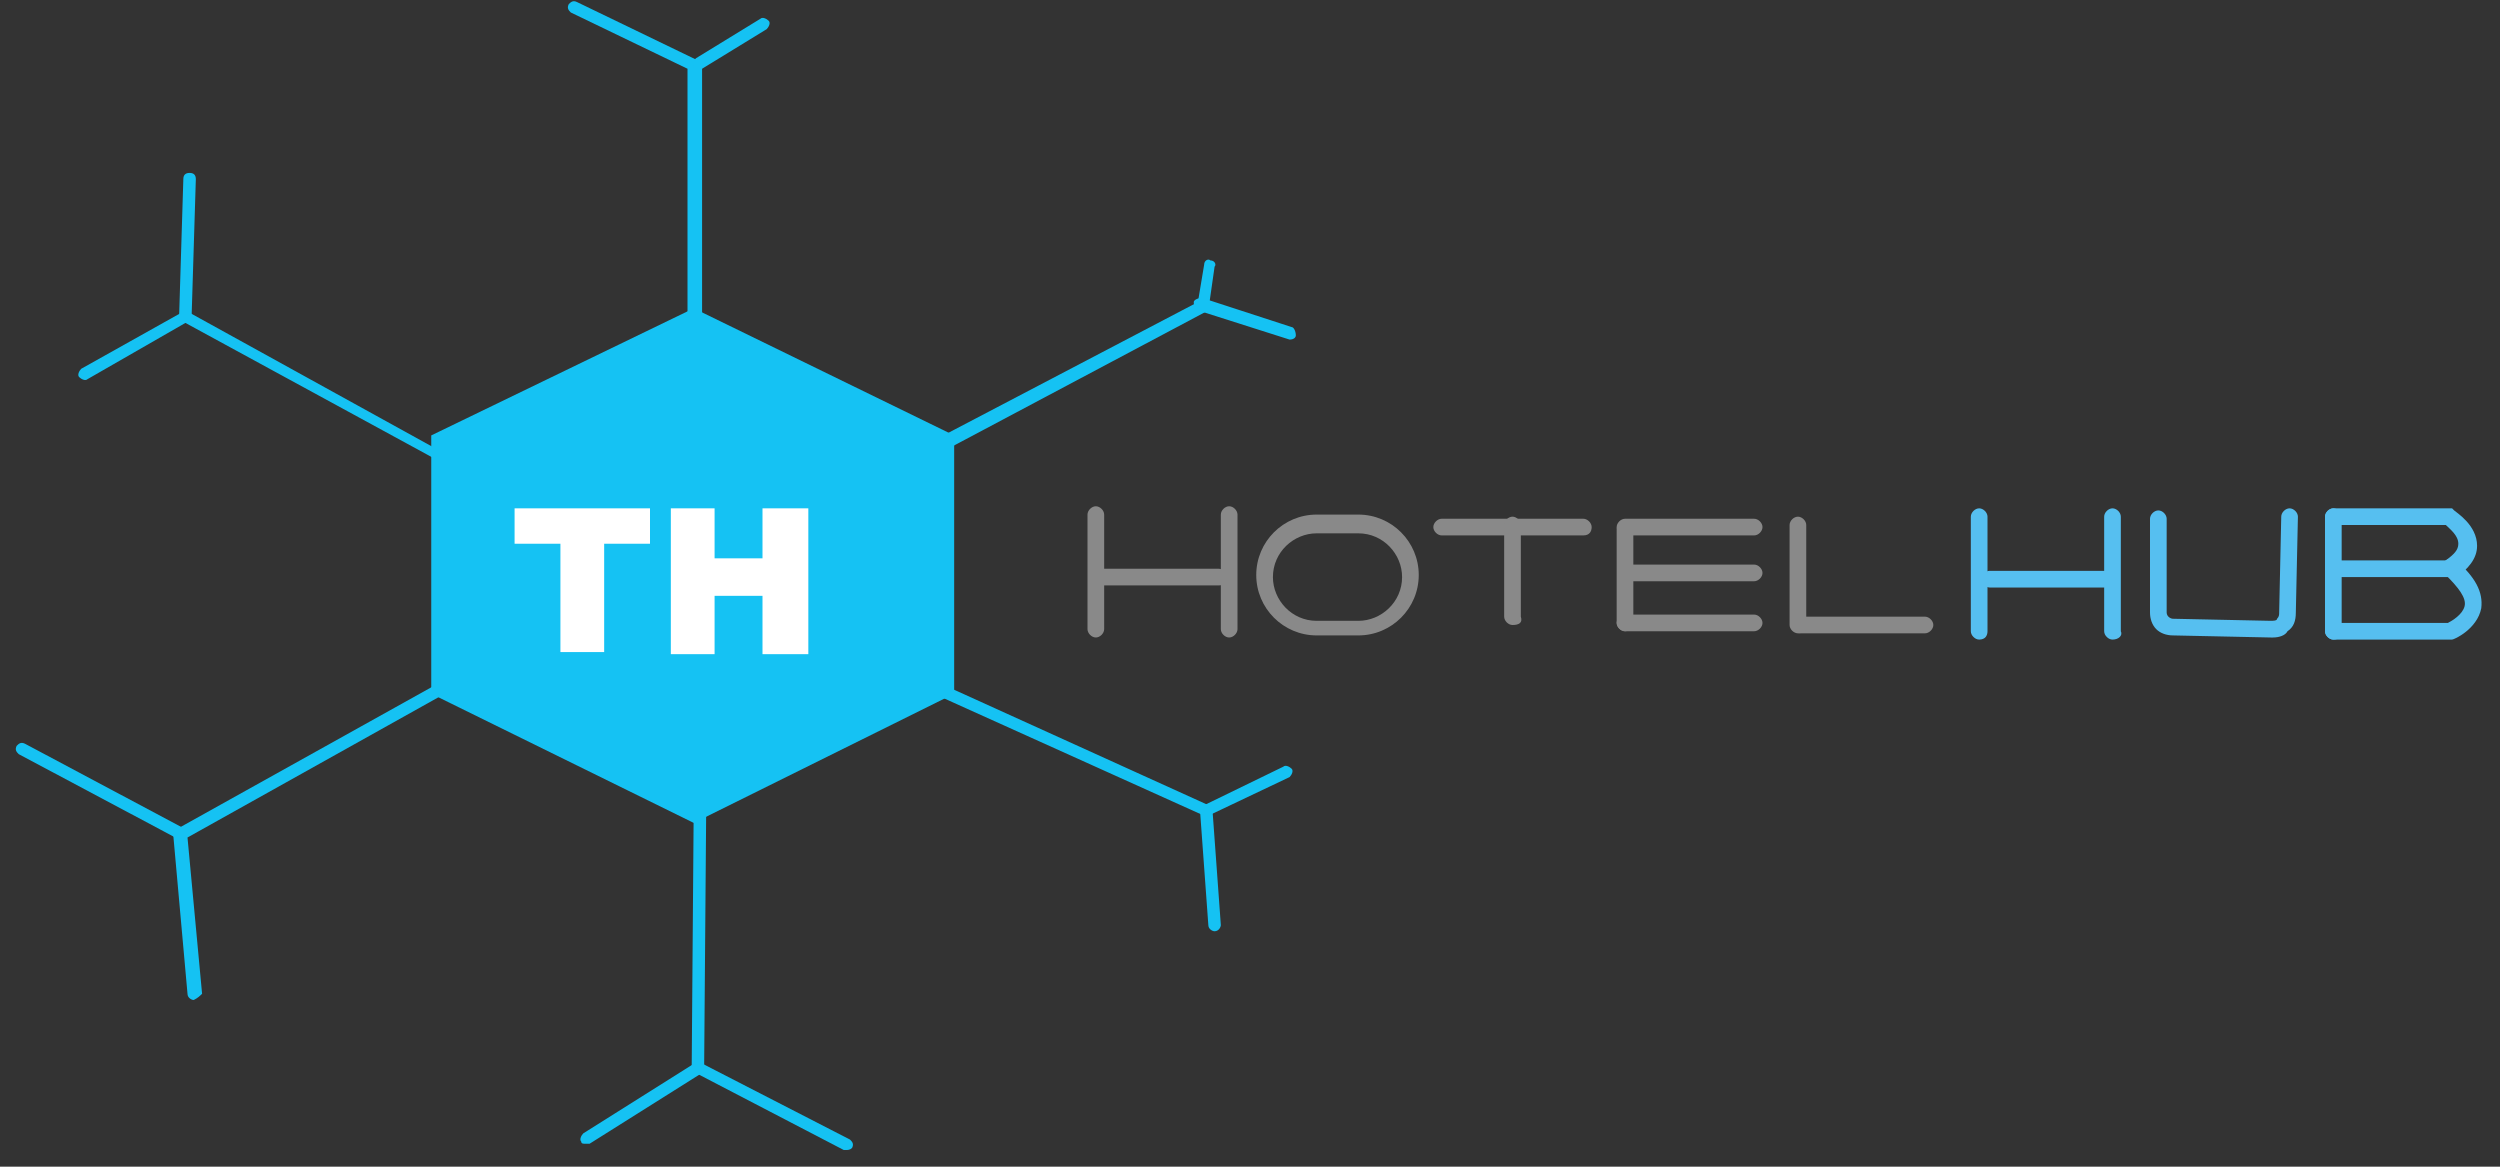 <?xml version="1.0" encoding="utf-8"?>
<!-- Generator: Adobe Illustrator 21.1.0, SVG Export Plug-In . SVG Version: 6.00 Build 0)  -->
<svg version="1.1" id="Layer_1" xmlns="http://www.w3.org/2000/svg" xmlns:xlink="http://www.w3.org/1999/xlink" x="0px" y="0px"
	 viewBox="0 0 120 56" style="enable-background:new 0 0 120 56;" xml:space="preserve">
<rect x="0" y="0" width="120" height="56" fill="#333333" stroke="none"/>
<style type="text/css">
	.st0{fill:#15C2F3;}
	.st1{fill:#898989;}
	.st2{fill:#56BFF0;}
	.st3{fill:#FFFFFF;}
</style>
<g>
	<g>
		<g>
			<polygon class="st0" points="45.8,33.3 45.8,20.9 33.3,14.8 20.7,20.9 20.7,33.3 33.3,39.5 			"/>
		</g>
		<g>
			<g>
				<path class="st0" d="M33.3,16c-0.2,0-0.3-0.1-0.3-0.3V3.3l-5.6-2.7c-0.1-0.1-0.2-0.2-0.1-0.4c0.1-0.1,0.2-0.2,0.4-0.1l6,2.9
					v12.7C33.6,15.9,33.5,16,33.3,16z"/>
			</g>
			<g>
				<path class="st0" d="M33.5,3.3c-0.1,0-0.2,0-0.2-0.1c-0.1-0.1,0-0.3,0.1-0.4l3.1-1.9c0.1-0.1,0.3,0,0.4,0.1
					c0.1,0.1,0,0.3-0.1,0.4l-3.1,1.9C33.6,3.3,33.5,3.3,33.5,3.3z"/>
			</g>
		</g>
		<g>
			<g>
				<path class="st0" d="M21.3,22.2c0,0-0.1,0-0.1,0L8.9,15.5l-4.7,2.7c-0.1,0.1-0.3,0-0.4-0.1c-0.1-0.1,0-0.3,0.1-0.4l5-2.8
					l12.5,6.9c0.1,0.1,0.2,0.2,0.1,0.4C21.5,22.2,21.4,22.2,21.3,22.2z"/>
			</g>
			<g>
				<path class="st0" d="M8.9,15.4C8.9,15.4,8.9,15.4,8.9,15.4c-0.2,0-0.3-0.1-0.3-0.3l0.2-6.5c0-0.2,0.1-0.3,0.3-0.3
					c0.2,0,0.3,0.1,0.3,0.3l-0.2,6.5C9.2,15.3,9.1,15.4,8.9,15.4z"/>
			</g>
		</g>
		<g>
			<g>
				<path class="st0" d="M9.3,48c-0.1,0-0.3-0.1-0.3-0.3l-0.7-7.8l14-7.8c0.1-0.1,0.3,0,0.4,0.1c0.1,0.1,0,0.3-0.1,0.4L9,40.2
					l0.7,7.5C9.6,47.8,9.5,47.9,9.3,48C9.3,48,9.3,48,9.3,48z"/>
			</g>
			<g>
				<path class="st0" d="M8.7,40.3c0,0-0.1,0-0.1,0l-7.7-4.1c-0.1-0.1-0.2-0.2-0.1-0.4c0.1-0.1,0.2-0.2,0.4-0.1l7.7,4.1
					C8.9,39.8,9,40,8.9,40.1C8.9,40.2,8.8,40.3,8.7,40.3z"/>
			</g>
		</g>
		<g>
			<g>
				<path class="st0" d="M40.6,55.2c0,0-0.1,0-0.1,0l-7.3-3.8l0.1-12.9c0-0.2,0.1-0.3,0.3-0.3h0c0.2,0,0.3,0.1,0.3,0.3l-0.1,12.6
					l7,3.6c0.1,0.1,0.2,0.2,0.1,0.4C40.8,55.2,40.7,55.2,40.6,55.2z"/>
			</g>
			<g>
				<path class="st0" d="M28.1,54.9c-0.1,0-0.2,0-0.2-0.1c-0.1-0.1,0-0.3,0.1-0.4l5.4-3.4c0.1-0.1,0.3,0,0.4,0.1
					c0.1,0.1,0,0.3-0.1,0.4l-5.4,3.4C28.2,54.9,28.1,54.9,28.1,54.9z"/>
			</g>
		</g>
		<g>
			<g>
				<path class="st0" d="M57.9,39.2l-13.3-6c-0.1-0.1-0.2-0.2-0.1-0.4c0.1-0.1,0.2-0.2,0.4-0.1l13,5.9l3.7-1.8
					c0.1-0.1,0.3,0,0.4,0.1s0,0.3-0.1,0.4L57.9,39.2z"/>
			</g>
			<g>
				<path class="st0" d="M58.3,44.7c-0.1,0-0.3-0.1-0.3-0.3l-0.4-5.5c0-0.2,0.1-0.3,0.3-0.3c0.2,0,0.3,0.1,0.3,0.3l0.4,5.5
					C58.6,44.5,58.5,44.7,58.3,44.7C58.3,44.7,58.3,44.7,58.3,44.7z"/>
			</g>
		</g>
		<g>
			<g>
				<path class="st0" d="M45,21.6c-0.1,0-0.2-0.1-0.2-0.1c-0.1-0.1,0-0.3,0.1-0.4l12.6-6.6l0.3-1.8c0-0.2,0.2-0.3,0.3-0.2
					c0.2,0,0.3,0.2,0.2,0.3l-0.3,2.1l-12.8,6.8C45.1,21.6,45,21.6,45,21.6z"/>
			</g>
			<g>
				<path class="st0" d="M61.9,16.3C61.9,16.3,61.9,16.3,61.9,16.3l-4.4-1.4c-0.1,0-0.2-0.2-0.2-0.4c0-0.1,0.2-0.2,0.4-0.2l4.3,1.4
					c0.1,0,0.2,0.2,0.2,0.4C62.2,16.2,62.1,16.3,61.9,16.3z"/>
			</g>
		</g>
	</g>
	<g>
		<g>
			<path class="st1" d="M52.6,30.6c-0.2,0-0.4-0.2-0.4-0.4v-5.5c0-0.2,0.2-0.4,0.4-0.4s0.4,0.2,0.4,0.4v5.5
				C53,30.4,52.8,30.6,52.6,30.6z"/>
		</g>
		<g>
			<path class="st1" d="M59,30.6c-0.2,0-0.4-0.2-0.4-0.4v-5.5c0-0.2,0.2-0.4,0.4-0.4s0.4,0.2,0.4,0.4v5.5
				C59.4,30.4,59.2,30.6,59,30.6z"/>
		</g>
		<g>
			<path class="st1" d="M58.5,28.1H53c-0.2,0-0.4-0.2-0.4-0.4s0.2-0.4,0.4-0.4h5.5c0.2,0,0.4,0.2,0.4,0.4S58.8,28.1,58.5,28.1z"/>
		</g>
		<g>
			<path class="st2" d="M95,30.7c-0.2,0-0.4-0.2-0.4-0.4v-5.5c0-0.2,0.2-0.4,0.4-0.4s0.4,0.2,0.4,0.4v5.5
				C95.4,30.5,95.3,30.7,95,30.7z"/>
		</g>
		<g>
			<path class="st2" d="M101.4,30.7c-0.2,0-0.4-0.2-0.4-0.4v-5.5c0-0.2,0.2-0.4,0.4-0.4s0.4,0.2,0.4,0.4v5.5
				C101.9,30.5,101.7,30.7,101.4,30.7z"/>
		</g>
		<g>
			<path class="st2" d="M112,30.7c-0.2,0-0.4-0.2-0.4-0.4v-5.5c0-0.2,0.2-0.4,0.4-0.4s0.4,0.2,0.4,0.4v5.5
				C112.5,30.5,112.3,30.7,112,30.7z"/>
		</g>
		<g>
			<path class="st2" d="M117.7,27.7H112c-0.2,0-0.4-0.2-0.4-0.4s0.2-0.4,0.4-0.4h5.4c0.4-0.3,0.6-0.5,0.6-0.8c0-0.4-0.4-0.7-0.6-0.9
				H112c-0.2,0-0.4-0.2-0.4-0.4s0.2-0.4,0.4-0.4h5.7l0.1,0.1c0.1,0.1,1.1,0.7,1.1,1.7c0,0.6-0.4,1.1-1.1,1.6L117.7,27.7z"/>
		</g>
		<g>
			<path class="st2" d="M117.7,30.7H112c-0.2,0-0.4-0.2-0.4-0.4s0.2-0.4,0.4-0.4h5.5c0.2-0.1,0.7-0.4,0.8-0.8
				c0.1-0.4-0.3-0.9-0.9-1.5c-0.2-0.1-0.2-0.4-0.1-0.6c0.1-0.2,0.4-0.2,0.6-0.1c0.9,0.8,1.3,1.5,1.2,2.3
				C118.9,30.2,117.8,30.7,117.7,30.7L117.7,30.7z"/>
		</g>
		<g>
			<path class="st2" d="M109.1,30.6c0,0-0.1,0-0.1,0l-4.7-0.1c-0.3,0-0.6-0.1-0.8-0.3s-0.3-0.5-0.3-0.8l0-4.5c0-0.2,0.2-0.4,0.4-0.4
				c0.2,0,0.4,0.2,0.4,0.4l0,4.5c0,0.2,0.2,0.3,0.3,0.3l4.7,0.1c0.1,0,0.3,0,0.3-0.1c0.1-0.1,0.1-0.2,0.1-0.3l0.1-4.6
				c0-0.2,0.2-0.4,0.4-0.4c0.2,0,0.4,0.2,0.4,0.4l-0.1,4.6c0,0.4-0.1,0.7-0.4,0.9C109.7,30.5,109.4,30.6,109.1,30.6z"/>
		</g>
		<g>
			<path class="st2" d="M101,28.2h-5.5c-0.2,0-0.4-0.2-0.4-0.4s0.2-0.4,0.4-0.4h5.5c0.2,0,0.4,0.2,0.4,0.4S101.2,28.2,101,28.2z"/>
		</g>
		<g>
			<path class="st1" d="M76,25.7h-6.8c-0.2,0-0.4-0.2-0.4-0.4s0.2-0.4,0.4-0.4H76c0.2,0,0.4,0.2,0.4,0.4S76.3,25.7,76,25.7z"/>
		</g>
		<g>
			<path class="st1" d="M84.2,27.9h-5.8c-0.2,0-0.4-0.2-0.4-0.4s0.2-0.4,0.4-0.4h5.8c0.2,0,0.4,0.2,0.4,0.4S84.4,27.9,84.2,27.9z"/>
		</g>
		<g>
			<path class="st1" d="M84.2,25.7H78c-0.2,0-0.4-0.2-0.4-0.4s0.2-0.4,0.4-0.4h6.2c0.2,0,0.4,0.2,0.4,0.4S84.4,25.7,84.2,25.7z"/>
		</g>
		<g>
			<path class="st1" d="M84.2,30.3H78c-0.2,0-0.4-0.2-0.4-0.4c0-0.2,0.2-0.4,0.4-0.4h6.2c0.2,0,0.4,0.2,0.4,0.4
				C84.6,30.1,84.4,30.3,84.2,30.3z"/>
		</g>
		<g>
			<path class="st1" d="M92.4,30.4h-6c-0.2,0-0.4-0.2-0.4-0.4s0.2-0.4,0.4-0.4h6c0.2,0,0.4,0.2,0.4,0.4S92.6,30.4,92.4,30.4z"/>
		</g>
		<g>
			<path class="st1" d="M78,30.3c-0.2,0-0.4-0.2-0.4-0.4v-4.5c0-0.2,0.2-0.4,0.4-0.4s0.4,0.2,0.4,0.4v4.5
				C78.4,30.1,78.2,30.3,78,30.3z"/>
		</g>
		<g>
			<path class="st1" d="M86.3,30.4c-0.2,0-0.4-0.2-0.4-0.4v-4.8c0-0.2,0.2-0.4,0.4-0.4s0.4,0.2,0.4,0.4V30
				C86.8,30.2,86.6,30.4,86.3,30.4z"/>
		</g>
		<g>
			<path class="st1" d="M72.6,30c-0.2,0-0.4-0.2-0.4-0.4v-4.4c0-0.2,0.2-0.4,0.4-0.4s0.4,0.2,0.4,0.4v4.4C73.1,29.9,72.9,30,72.6,30
				z"/>
		</g>
		<g>
			<path class="st1" d="M65.2,30.5h-2c-1.6,0-2.9-1.3-2.9-2.9c0-1.6,1.3-2.9,2.9-2.9h2c1.6,0,2.9,1.3,2.9,2.9
				C68.1,29.2,66.8,30.5,65.2,30.5z M63.2,25.6c-1.1,0-2.1,0.9-2.1,2.1c0,1.1,0.9,2.1,2.1,2.1h2c1.1,0,2.1-0.9,2.1-2.1
				c0-1.1-0.9-2.1-2.1-2.1H63.2z"/>
		</g>
	</g>
	<g>
		<g>
			<path class="st3" d="M24.7,24.4h6.5v1.7h-2.2v5.2h-2.1v-5.2h-2.2V24.4z"/>
		</g>
		<g>
			<path class="st3" d="M32.2,24.4h2.1v2.4h2.3v-2.4h2.2v7h-2.2v-2.8h-2.3v2.8h-2.1V24.4z"/>
		</g>
	</g>
</g>
</svg>

